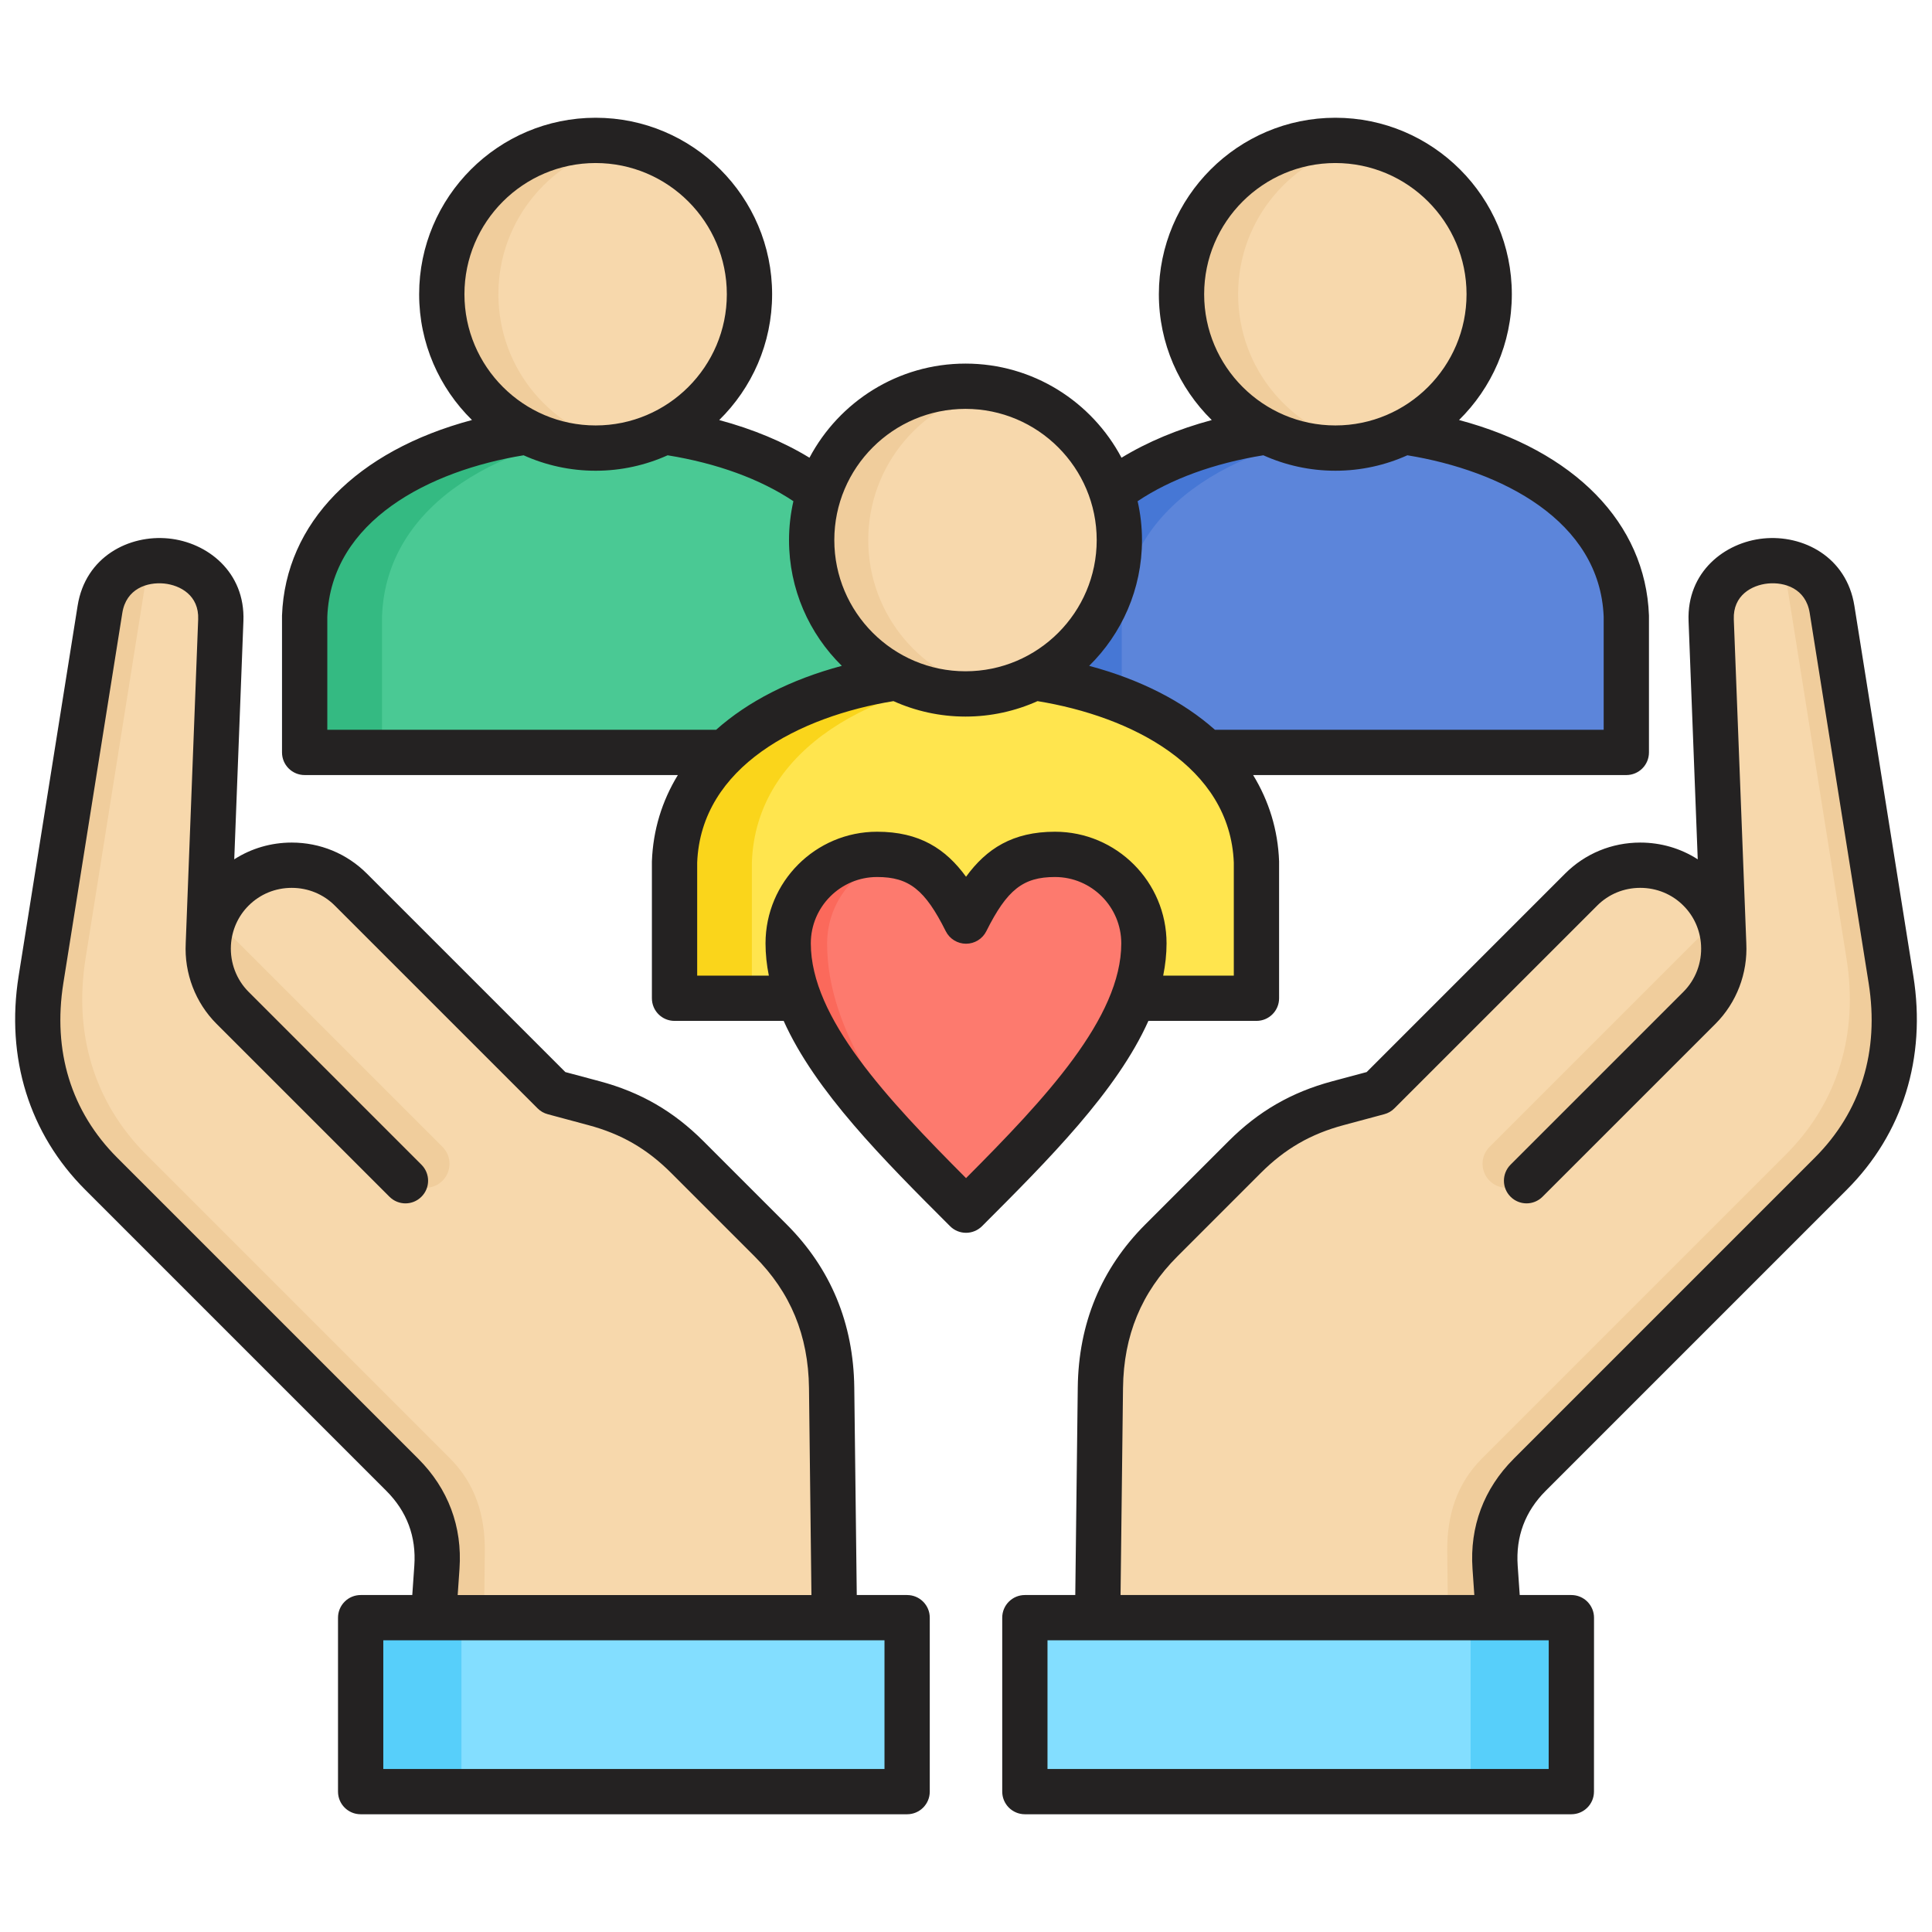 <svg id="Layer_1" viewBox="0 0 512 512" xmlns="http://www.w3.org/2000/svg" data-name="Layer 1"><g><path d="m234.955 163.336c-2.441-66.927-151.775-66.927-154.217 0v36.063h154.217z" fill="#34ba82" fill-rule="evenodd"/><path d="m234.955 163.336c-1.11-30.442-32.613-47.032-66.858-49.781-34.246 2.749-65.748 19.339-66.859 49.781v36.063h133.717l10.351-20.674z" fill="#4ac994" fill-rule="evenodd"/><circle cx="157.847" cy="77.978" fill="#f0cd9c" r="40.77" transform="matrix(.189 -.982 .982 .189 51.426 218.23)"/><g fill-rule="evenodd"><path d="m165.347 118.057c18.934-3.521 33.269-20.125 33.269-40.079s-14.336-36.558-33.269-40.079c-18.934 3.521-33.27 20.125-33.27 40.079s14.336 36.558 33.27 40.079z" fill="#f7d8ac"/><path d="m430.991 163.336c-2.441-66.927-151.775-66.927-154.217 0l-4.513 16.01 4.513 20.053h154.217z" fill="#4677d5"/><path d="m430.991 163.336c-1.11-30.442-32.612-47.032-66.858-49.781-34.246 2.749-65.748 19.339-66.859 49.781v36.063h133.717z" fill="#5c85da"/></g><circle cx="353.883" cy="77.978" fill="#f0cd9c" r="40.77" transform="matrix(.472 -.882 .882 .472 118.15 353.193)"/><path d="m361.384 118.057c18.934-3.521 33.269-20.125 33.269-40.079s-14.336-36.558-33.269-40.079c-18.934 3.521-33.27 20.125-33.27 40.079s14.336 36.558 33.27 40.079z" fill="#f7d8ac" fill-rule="evenodd"/><g><path d="m332.973 228.486c-2.441-66.927-151.775-66.927-154.217 0v36.063h154.217z" fill="#fad51b" fill-rule="evenodd"/><path d="m332.973 228.486c-1.11-30.442-32.613-47.033-66.858-49.781-34.246 2.749-65.748 19.339-66.859 49.781v36.063h133.717z" fill="#ffe54e" fill-rule="evenodd"/><circle cx="255.865" cy="143.128" fill="#f0cd9c" r="40.77" transform="matrix(.383 -.924 .924 .383 25.717 324.744)"/><path d="m263.365 183.207c18.934-3.521 33.27-20.125 33.27-40.079s-14.336-36.558-33.27-40.079c-18.933 3.521-33.27 20.125-33.27 40.079s14.336 36.558 33.27 40.079z" fill="#f7d8ac" fill-rule="evenodd"/></g><g><g><path d="m96.299 429.697h146.058v46.487h-146.058z" fill="#83deff"/><path d="m96.299 429.697h25.986v46.487h-25.986z" fill="#57cffa"/><g fill-rule="evenodd"><path d="m55.588 249.653 3.336-86.548c.743-19.284-29.258-21.998-32.299-2.907l-15.758 98.946c-3.118 19.573 2.087 37.892 16.103 51.908l80.469 80.469c6.741 6.741 9.901 15.187 9.244 24.697l-.933 13.479h107.159s-.736-61.47-.736-61.47c-.183-15.333-5.466-28.531-16.309-39.375l-22.259-22.259c-7.229-7.229-15.088-11.767-24.963-14.412l-10.77-2.886-54.193-54.193c-8.692-8.692-22.916-8.692-31.608 0-4.029 4.029-6.19 9.246-6.483 14.551z" fill="#f0cd9c"/><path d="m55.588 249.652 3.336-86.547c.405-10.503-8.311-16.089-16.824-15.915-1.829 2.022-3.154 4.663-3.677 7.952l-15.759 98.946c-3.117 19.573 2.087 37.893 16.104 51.909l80.469 80.469c6.74 6.74 9.349 15.166 9.244 24.696l-.206 18.536h94.634l-.736-61.47c-.183-15.333-5.466-28.531-16.309-39.375l-22.259-22.259c-7.229-7.229-15.088-11.767-24.962-14.413l-10.77-2.885-54.193-54.193c-8.692-8.692-22.916-8.692-31.608 0-4.029 4.029-6.189 9.246-6.483 14.55z" fill="#f7d8ac"/><path d="m62.071 266.711 46.203 46.203c2.482 2.482 6.507 2.482 8.989 0s2.482-6.507 0-8.989l-60.452-60.452c-2.748 7.862-.995 16.983 5.261 23.239z" fill="#f0cd9c"/></g></g><g><path d="m269.657 429.696h146.058v46.487h-146.058z" fill="#83deff"/><path d="m389.729 429.696h25.986v46.487h-25.986z" fill="#57cffa"/><g fill-rule="evenodd"><path d="m456.427 249.652-3.336-86.548c-.743-19.284 29.258-21.998 32.299-2.907l15.758 98.946c3.118 19.573-2.087 37.892-16.103 51.908l-80.469 80.469c-6.741 6.741-9.901 15.187-9.244 24.697l.933 13.479h-107.159s.736-61.47.736-61.47c.183-15.333 5.466-28.531 16.309-39.375l22.259-22.259c7.229-7.229 15.088-11.767 24.963-14.412l10.77-2.886 54.193-54.193c8.692-8.693 22.916-8.692 31.608 0 4.029 4.029 6.189 9.246 6.483 14.551z" fill="#f0cd9c"/><path d="m456.426 249.652-3.335-86.547c-.405-10.503 8.311-16.089 16.824-15.915 1.829 2.022 3.154 4.663 3.677 7.952l15.759 98.946c3.117 19.573-2.087 37.892-16.104 51.909l-80.469 80.469c-6.74 6.74-9.349 15.166-9.244 24.696l.206 18.536h-94.634l.736-61.47c.183-15.333 5.466-28.531 16.309-39.375l22.259-22.259c7.229-7.229 15.088-11.767 24.962-14.413l10.77-2.885 54.193-54.193c8.692-8.693 22.916-8.692 31.608 0 4.029 4.029 6.189 9.246 6.483 14.55z" fill="#f7d8ac"/><path d="m449.943 266.711-46.203 46.203c-2.482 2.482-6.507 2.482-8.989 0s-2.482-6.507 0-8.989l60.452-60.452c2.748 7.862.995 16.983-5.261 23.239z" fill="#f0cd9c"/></g></g></g><g fill-rule="evenodd"><path d="m256.007 244.187c5.875-11.75 11.75-17.625 23.5-17.625 12.972 0 23.5 10.528 23.5 23.5 0 23.5-23.5 47-47 70.5-23.5-23.5-47-47-47-70.5 0-12.972 10.528-23.5 23.5-23.5 11.75 0 17.625 5.875 23.5 17.625z" fill="#fb695b"/><path d="m256.007 244.187c5.875-11.75 11.75-17.625 23.5-17.625 12.972 0 23.5 10.528 23.5 23.5 0 23.5-23.5 47-47 70.5-19.913-25.078-36.813-47-36.813-70.5 0-11.333 8.035-20.799 18.715-23.011 8.301 1.63 13.2 7.341 18.097 17.137z" fill="#fd7a6e"/></g></g><path d="m234.399 468.799h-132.82v-34.104h132.82zm-203.322-161.98c-12.217-12.221-17.16-28.231-14.287-46.294l15.626-98.099c1.031-6.45 6.604-8.216 11.062-7.789 4.318.432 9.291 3.172 9.04 9.49l-3.3 85.821c-.013.022 0 .031 0 .053-.401 7.957 2.568 15.728 8.177 21.336l45.814 45.809c1.168 1.172 2.71 1.762 4.238 1.762 1.542 0 3.07-.591 4.238-1.762 2.352-2.339 2.352-6.137 0-8.489l-45.809-45.809c-3.229-3.23-4.93-7.728-4.679-12.34.22-3.978 1.881-7.719 4.679-10.507 3.04-3.044 7.102-4.709 11.432-4.709s8.388 1.665 11.428 4.709l53.731 53.726c.749.753 1.67 1.282 2.692 1.551l10.679 2.872c8.811 2.348 15.609 6.278 22.059 12.728l22.072 22.072c9.538 9.538 14.248 20.94 14.42 34.87l.647 54.88h-93.747l.48-6.952c.78-11.159-3.004-21.23-10.899-29.138l-79.794-79.79zm209.323 115.88h-13.349l-.661-55.021c-.211-16.979-6.243-31.522-17.931-43.21l-22.072-22.072c-7.917-7.917-16.64-12.948-27.438-15.847l-9.129-2.441-52.603-52.603c-5.3-5.295-12.371-8.216-19.909-8.216-5.489 0-10.741 1.551-15.23 4.441l2.427-63.132c.511-13.049-9.609-20.891-19.847-21.9-10.402-1.031-22.011 4.771-24.09 17.838l-15.631 98.112c-3.45 21.697 2.811 41.818 17.649 56.647l79.79 79.79c5.463 5.463 7.961 12.133 7.423 19.834l-.542 7.78h-13.679c-1.591 0-3.119.63-4.243 1.758-1.128 1.128-1.758 2.652-1.758 4.243v46.095c0 3.313 2.679 6 6.001 6h144.82c3.317 0 6-2.688 6-6v-46.095c0-3.313-2.683-6.001-6-6.001zm160.738-36.09c-7.908 7.908-11.679 17.979-10.908 29.138l.48 6.952h-93.751l.652-54.88c.167-13.93 4.886-25.332 14.419-34.87l22.067-22.072c6.45-6.45 13.252-10.38 22.059-12.728l10.683-2.872c1.018-.269 1.947-.797 2.688-1.551l53.739-53.726c3.031-3.044 7.093-4.709 11.419-4.709s8.401 1.665 11.432 4.709c2.802 2.789 4.459 6.516 4.679 10.499v.009c.26 4.613-1.449 9.111-4.679 12.34l-45.809 45.809c-2.339 2.353-2.339 6.15 0 8.489 1.168 1.172 2.71 1.762 4.238 1.762 1.542 0 3.07-.591 4.242-1.762l45.818-45.809c5.608-5.608 8.582-13.389 8.181-21.367v-.022l-3.313-85.821c-.238-6.318 4.722-9.058 9.04-9.49 4.463-.427 10.04 1.339 11.071 7.789l15.622 98.099c2.877 18.063-2.062 34.073-14.283 46.294l-79.79 79.79zm9.291 48.087-.013 34.104h-132.82v-34.104zm78.979-119.4c14.843-14.829 21.112-34.95 17.649-56.647l-15.627-98.112c-2.084-13.067-13.692-18.869-24.081-17.838-10.252 1.009-20.363 8.851-19.86 21.9l2.428 63.132c-4.49-2.89-9.728-4.441-15.23-4.441-7.538 0-14.609 2.921-19.909 8.216l-52.598 52.603-9.12 2.441c-10.811 2.899-19.53 7.93-27.451 15.847l-22.072 22.072c-11.688 11.688-17.719 26.231-17.917 43.21l-.661 55.021h-13.358c-3.313 0-6 2.688-6 6.001v46.095c0 1.591.63 3.115 1.758 4.243 1.124 1.119 2.652 1.758 4.243 1.758h144.821c3.317 0 5.996-2.688 5.996-6l.013-46.095c0-1.591-.643-3.115-1.762-4.243-1.128-1.128-2.648-1.758-4.238-1.758h-13.688l-.542-7.78c-.529-7.701 1.96-14.371 7.419-19.834l79.79-79.79zm-209.829-94.879c16.301 0 29.57 13.27 29.57 29.583 0 2.859-.321 5.71-.89 8.547h18.711v-29.949c-1-25.508-27.191-38.752-52.013-42.792-5.837 2.621-12.3 4.093-19.089 4.093s-13.261-1.471-19.089-4.093c-24.83 4.04-51.021 17.283-52.021 42.792v29.949h18.992c-.573-2.837-.881-5.688-.881-8.547 0-16.314 13.261-29.583 29.57-29.583 11.239 0 18.182 4.533 23.57 11.93 5.388-7.397 12.331-11.93 23.57-11.93zm-23.57 91.799c20.9-20.98 41.139-42.479 41.139-62.216 0-9.692-7.881-17.583-17.569-17.583-8.45 0-12.701 3.362-18.2 14.371-1.018 2.031-3.101 3.309-5.37 3.309s-4.348-1.278-5.37-3.309c-5.503-11.01-9.75-14.371-18.2-14.371-9.692 0-17.569 7.891-17.569 17.583 0 19.746 20.239 41.236 41.139 62.216zm-169.272-118.819h103.042c8.419-7.498 19.711-13.309 33.311-16.939-8.631-8.49-13.992-20.288-13.992-33.328 0-3.542.41-6.992 1.159-10.309-8.807-5.873-20.217-10.04-33.328-12.164-5.829 2.621-12.292 4.093-19.081 4.093s-13.261-1.471-19.089-4.093c-24.83 4.04-51.021 17.283-52.021 42.791v29.949zm36.342-115.422c0-19.169 15.6-34.769 34.769-34.769s34.769 15.6 34.769 34.769-15.6 34.773-34.769 34.773-34.769-15.6-34.769-34.773zm132.789 30.381c19.173 0 34.769 15.6 34.769 34.773s-15.596 34.769-34.769 34.769-34.769-15.6-34.769-34.769 15.587-34.773 34.769-34.773zm45.611 24.464c.749 3.317 1.158 6.767 1.158 10.309 0 13.041-5.37 24.839-14.001 33.328 13.6 3.63 24.891 9.441 33.324 16.939h103.029v-29.949c-1-25.508-27.191-38.752-52.021-42.791-5.829 2.621-12.292 4.093-19.081 4.093s-13.261-1.471-19.089-4.093c-13.111 2.124-24.508 6.282-33.32 12.164zm17.631-54.845c0-19.169 15.6-34.769 34.778-34.769s34.76 15.6 34.76 34.769-15.591 34.773-34.76 34.773-34.778-15.6-34.778-34.773zm13.86 192.573c3.317 0 6-2.679 6-6v-36.28c-.3-8.322-2.692-16.01-6.882-22.869h98.901c3.317 0 6-2.679 6-6v-36.28c-.903-24.57-19.821-43.668-50.329-51.81 8.626-8.489 13.988-20.288 13.988-33.333 0-25.786-20.979-46.77-46.761-46.77s-46.779 20.984-46.779 46.77c0 13.045 5.379 24.852 14.019 33.342-8.93 2.401-16.988 5.758-23.918 9.983-7.851-14.821-23.429-24.945-41.342-24.945s-33.491 10.124-41.351 24.945c-6.916-4.225-14.988-7.582-23.918-9.983 8.648-8.49 14.019-20.297 14.019-33.342 0-25.786-20.979-46.77-46.77-46.77s-46.77 20.984-46.77 46.77c0 13.045 5.362 24.843 14.001 33.333-30.522 8.142-49.439 27.24-50.342 51.81v36.28c0 3.322 2.692 6 6 6h98.901c-4.19 6.86-6.569 14.547-6.877 22.869v36.28c0 3.322 2.678 6 5.996 6h28.923c8.38 18.68 26.438 36.76 44.091 54.4 1.119 1.128 2.648 1.758 4.238 1.758s3.119-.639 4.243-1.758c17.636-17.64 35.707-35.721 44.087-54.4z" fill="#242222" fill-rule="evenodd"/></svg>